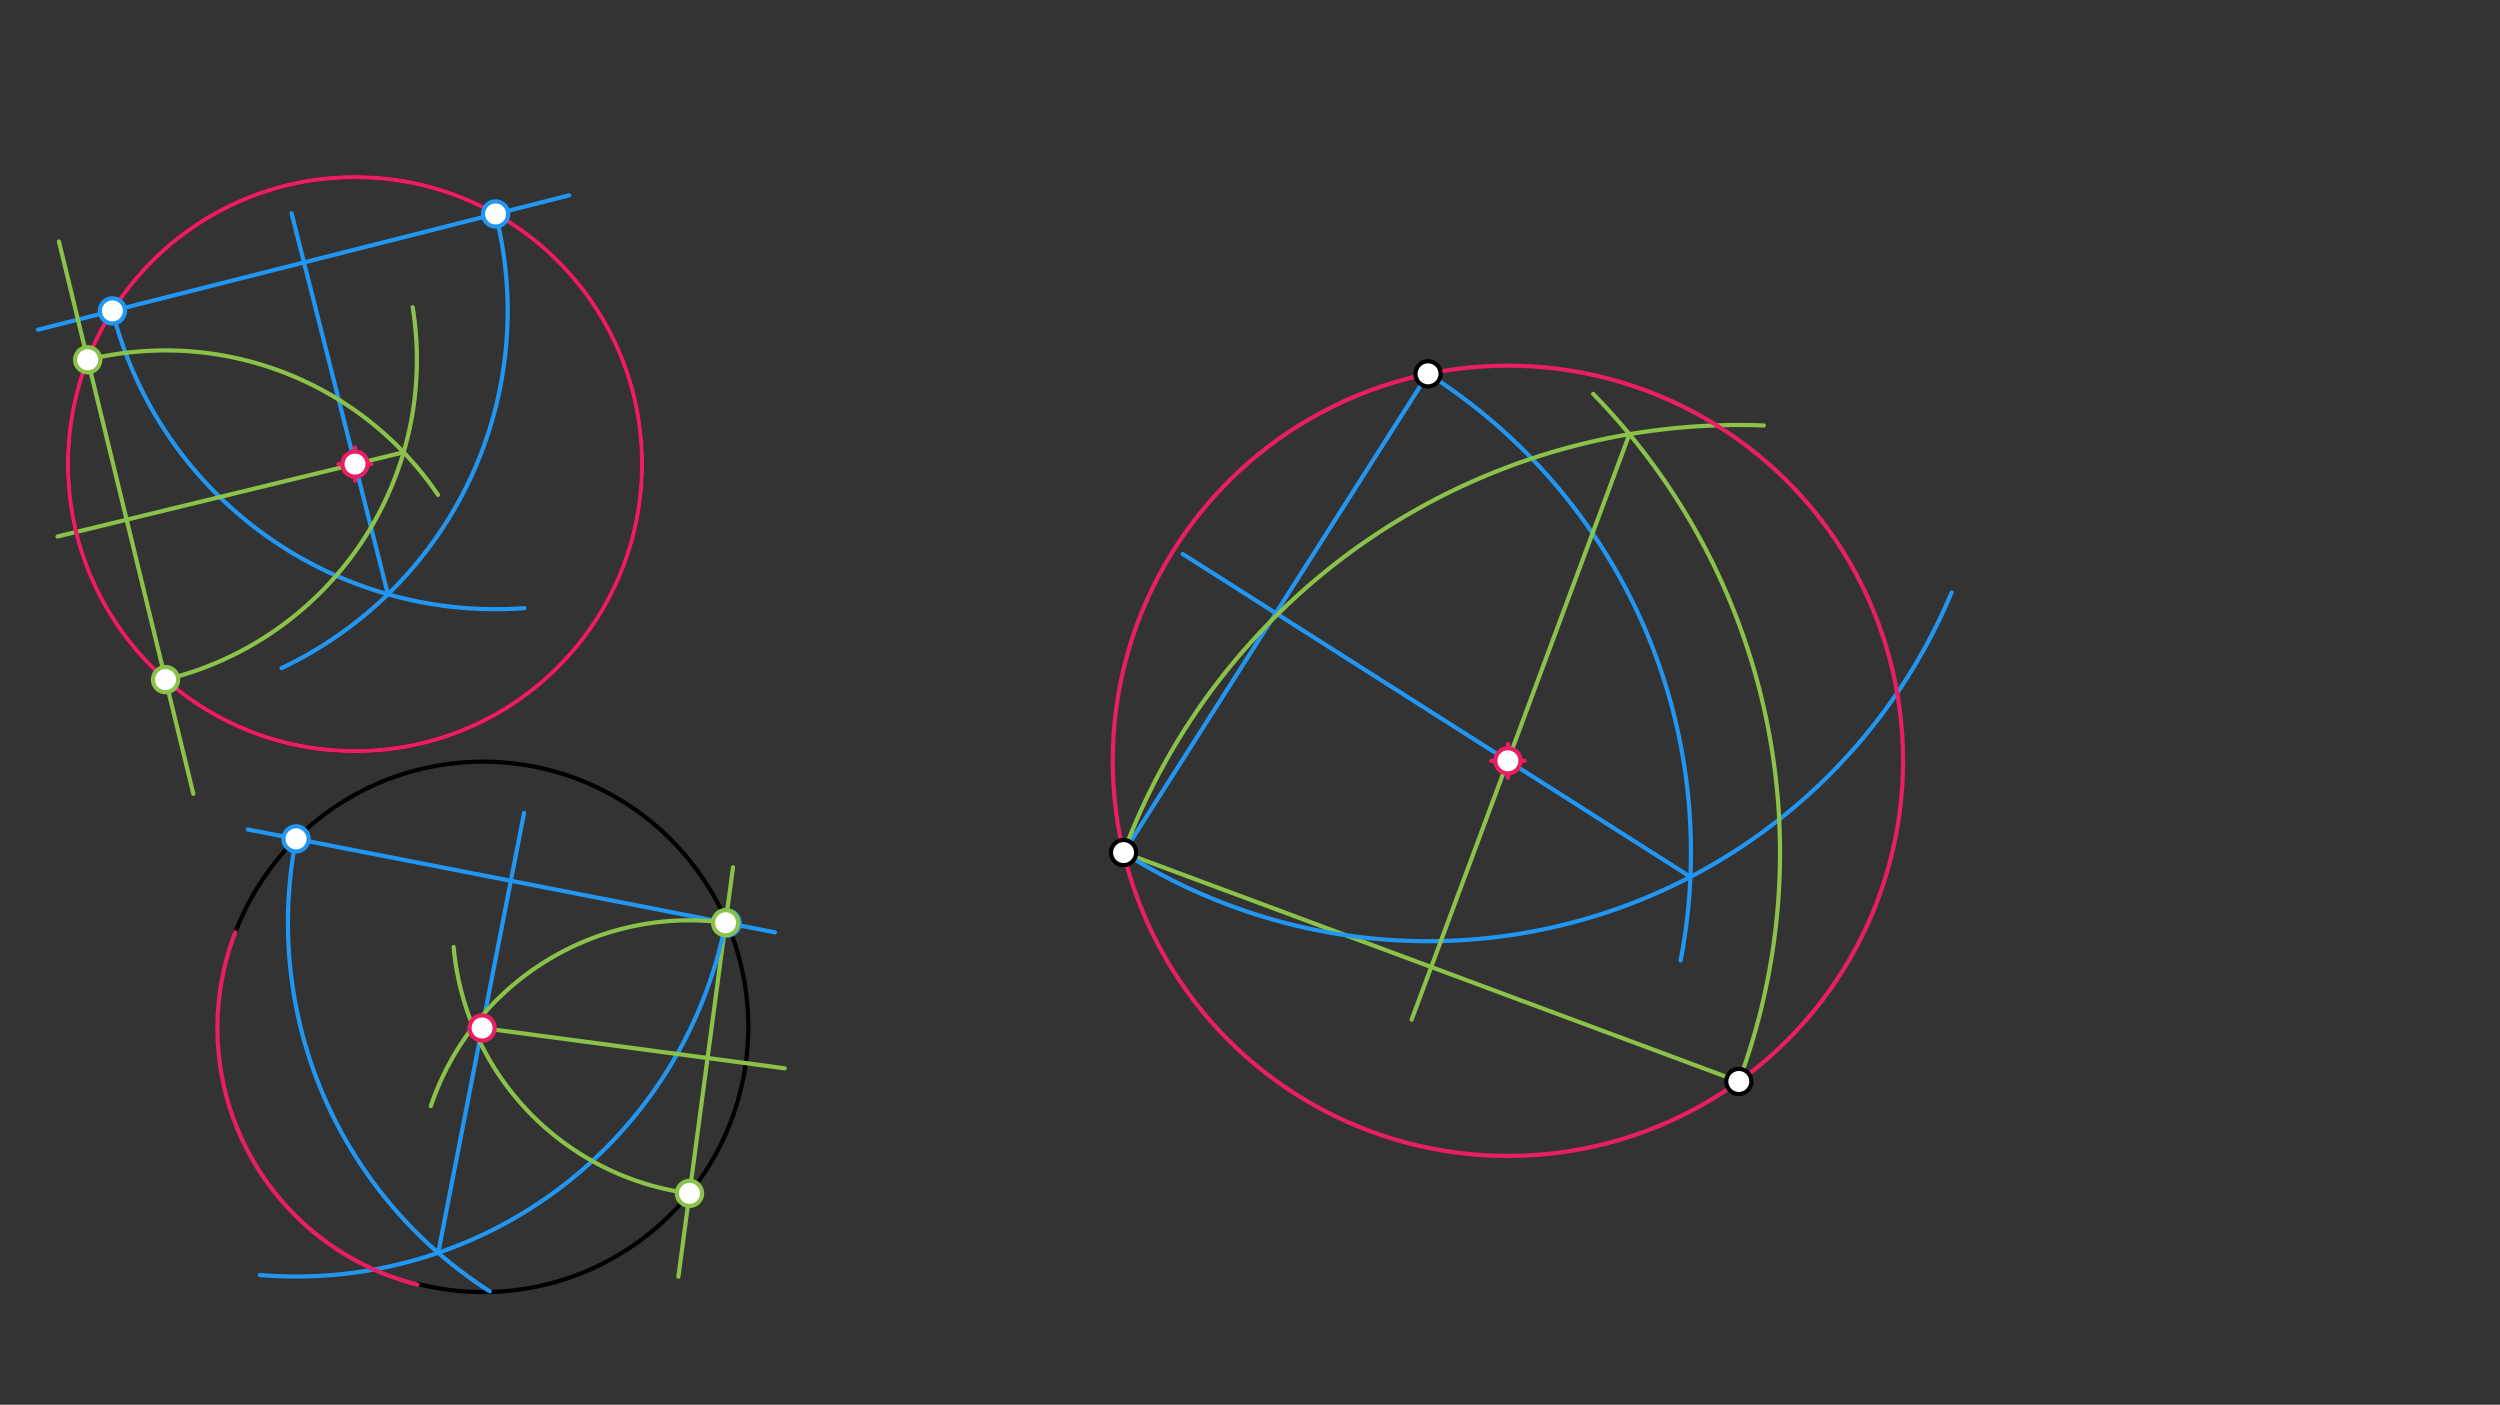 <svg xmlns="http://www.w3.org/2000/svg" class="svg--1it" height="100%" preserveAspectRatio="xMidYMid meet" viewBox="0 0 595.276 334.488" width="100%"><rect x="0" y="0" width="595.276" height="334.488" fill="#333333" stroke="none"/><defs><marker id="marker-arrow" markerHeight="16" markerUnits="userSpaceOnUse" markerWidth="24" orient="auto-start-reverse" refX="24" refY="4" viewBox="0 0 24 8"><path d="M 0 0 L 24 4 L 0 8 z" stroke="inherit"></path></marker></defs><g class="aux-layer--1FB"></g><g class="main-layer--3Vd"><g class="element--2qn"><g class="center--1s5"><line x1="80.533" y1="110.508" x2="88.533" y2="110.508" stroke="#000000" stroke-width="1" stroke-linecap="round"></line><line x1="84.533" y1="106.508" x2="84.533" y2="114.508" stroke="#000000" stroke-width="1" stroke-linecap="round"></line><circle class="hit--230" cx="84.533" cy="110.508" r="4" stroke="none" fill="transparent"></circle></g><circle cx="84.533" cy="110.508" fill="none" r="68.326" stroke="#000000" stroke-dasharray="none" stroke-width="1"></circle></g><g class="element--2qn"><path d="M 56.033 222.008 A 63.145 63.145 0 1 1 99.436 305.696" fill="none" stroke="#000000" stroke-dasharray="none" stroke-linecap="round" stroke-width="1"></path></g><g class="element--2qn"><line stroke="#2196F3" stroke-dasharray="none" stroke-linecap="round" stroke-width="1" x1="9.033" x2="135.533" y1="78.508" y2="46.508"></line></g><g class="element--2qn"><line stroke="#8BC34A" stroke-dasharray="none" stroke-linecap="round" stroke-width="1" x1="14.033" x2="46.033" y1="57.508" y2="189.008"></line></g><g class="element--2qn"><path d="M 118.005 50.942 A 94.116 94.116 0 0 1 67.04 159.086" fill="none" stroke="#2196F3" stroke-dasharray="none" stroke-linecap="round" stroke-width="1"></path></g><g class="element--2qn"><path d="M 26.764 74.023 A 94.116 94.116 0 0 0 124.837 144.81" fill="none" stroke="#2196F3" stroke-dasharray="none" stroke-linecap="round" stroke-width="1"></path></g><g class="element--2qn"><line stroke="#2196F3" stroke-dasharray="none" stroke-linecap="round" stroke-width="1" x1="92.373" x2="69.429" y1="141.5" y2="50.8"></line></g><g class="element--2qn"><path d="M 39.418 161.822 A 78.382 78.382 0 0 0 98.262 73.154" fill="none" stroke="#8BC34A" stroke-dasharray="none" stroke-linecap="round" stroke-width="1"></path></g><g class="element--2qn"><path d="M 20.884 85.662 A 78.382 78.382 0 0 1 104.292 117.833" fill="none" stroke="#8BC34A" stroke-dasharray="none" stroke-linecap="round" stroke-width="1"></path></g><g class="element--2qn"><line stroke="#8BC34A" stroke-dasharray="none" stroke-linecap="round" stroke-width="1" x1="96.107" x2="13.699" y1="107.692" y2="127.745"></line></g><g class="element--2qn"><g class="center--1s5"><line x1="80.533" y1="110.508" x2="88.533" y2="110.508" stroke="#E91E63" stroke-width="1" stroke-linecap="round"></line><line x1="84.533" y1="106.508" x2="84.533" y2="114.508" stroke="#E91E63" stroke-width="1" stroke-linecap="round"></line><circle class="hit--230" cx="84.533" cy="110.508" r="4" stroke="none" fill="transparent"></circle></g><circle cx="84.533" cy="110.508" fill="none" r="68.326" stroke="#E91E63" stroke-dasharray="none" stroke-width="1"></circle></g><g class="element--2qn"><line stroke="#2196F3" stroke-dasharray="none" stroke-linecap="round" stroke-width="1" x1="59.033" x2="184.533" y1="197.508" y2="222.008"></line></g><g class="element--2qn"><line stroke="#8BC34A" stroke-dasharray="none" stroke-linecap="round" stroke-width="1" x1="174.533" x2="161.533" y1="206.508" y2="304.008"></line></g><g class="element--2qn"><path d="M 172.773 219.712 A 104.208 104.208 0 0 1 61.87 303.596" fill="none" stroke="#2196F3" stroke-dasharray="none" stroke-linecap="round" stroke-width="1"></path></g><g class="element--2qn"><path d="M 70.496 199.746 A 104.208 104.208 0 0 0 116.607 307.489" fill="none" stroke="#2196F3" stroke-dasharray="none" stroke-linecap="round" stroke-width="1"></path></g><g class="element--2qn"><line stroke="#2196F3" stroke-dasharray="none" stroke-linecap="round" stroke-width="1" x1="104.343" x2="124.789" y1="298.304" y2="193.57"></line></g><g class="element--2qn"><path d="M 172.773 219.712 A 65.012 65.012 0 0 0 102.578 263.378" fill="none" stroke="#8BC34A" stroke-dasharray="none" stroke-linecap="round" stroke-width="1"></path></g><g class="element--2qn"><path d="M 164.181 284.154 A 65.012 65.012 0 0 1 108.02 225.51" fill="none" stroke="#8BC34A" stroke-dasharray="none" stroke-linecap="round" stroke-width="1"></path></g><g class="element--2qn"><line stroke="#8BC34A" stroke-dasharray="none" stroke-linecap="round" stroke-width="1" x1="112.668" x2="186.85" y1="244.492" y2="254.383"></line></g><g class="element--2qn"><path d="M 56.033 222.008 A 63.016 63.016 0 0 0 99.39 305.88" fill="none" stroke="#E91E63" stroke-dasharray="none" stroke-linecap="round" stroke-width="1"></path></g><g class="element--2qn"><line stroke="#2196F3" stroke-dasharray="none" stroke-linecap="round" stroke-width="1" x1="340.033" x2="267.533" y1="89.008" y2="203.008"></line></g><g class="element--2qn"><line stroke="#8BC34A" stroke-dasharray="none" stroke-linecap="round" stroke-width="1" x1="267.533" x2="414.033" y1="203.008" y2="257.508"></line></g><g class="element--2qn"><path d="M 267.533 203.008 A 135.101 135.101 0 0 0 464.701 141.067" fill="none" stroke="#2196F3" stroke-dasharray="none" stroke-linecap="round" stroke-width="1"></path></g><g class="element--2qn"><path d="M 340.033 89.008 A 135.101 135.101 0 0 1 400.166 228.712" fill="none" stroke="#2196F3" stroke-dasharray="none" stroke-linecap="round" stroke-width="1"></path></g><g class="element--2qn"><line stroke="#2196F3" stroke-dasharray="none" stroke-linecap="round" stroke-width="1" x1="402.51" x2="281.633" y1="208.795" y2="131.921"></line></g><g class="element--2qn"><path d="M 267.533 203.008 A 156.309 156.309 0 0 1 419.978 101.312" fill="none" stroke="#8BC34A" stroke-dasharray="none" stroke-linecap="round" stroke-width="1"></path></g><g class="element--2qn"><path d="M 414.033 257.508 A 156.309 156.309 0 0 0 379.353 93.789" fill="none" stroke="#8BC34A" stroke-dasharray="none" stroke-linecap="round" stroke-width="1"></path></g><g class="element--2qn"><line stroke="#8BC34A" stroke-dasharray="none" stroke-linecap="round" stroke-width="1" x1="387.982" x2="336.123" y1="103.386" y2="242.786"></line></g><g class="element--2qn"><g class="center--1s5"><line x1="355.05" y1="181.156" x2="363.05" y2="181.156" stroke="#E91E63" stroke-width="1" stroke-linecap="round"></line><line x1="359.05" y1="177.156" x2="359.05" y2="185.156" stroke="#E91E63" stroke-width="1" stroke-linecap="round"></line><circle class="hit--230" cx="359.05" cy="181.156" r="4" stroke="none" fill="transparent"></circle></g><circle cx="359.05" cy="181.156" fill="none" r="94.09" stroke="#E91E63" stroke-dasharray="none" stroke-width="1"></circle></g><g class="element--2qn"><circle cx="340.033" cy="89.008" r="3" stroke="#000000" stroke-width="1" fill="#ffffff"></circle>}</g><g class="element--2qn"><circle cx="267.533" cy="203.008" r="3" stroke="#000000" stroke-width="1" fill="#ffffff"></circle>}</g><g class="element--2qn"><circle cx="414.033" cy="257.508" r="3" stroke="#000000" stroke-width="1" fill="#ffffff"></circle>}</g><g class="element--2qn"><circle cx="26.764" cy="74.023" r="3" stroke="#2196F3" stroke-width="1" fill="#ffffff"></circle>}</g><g class="element--2qn"><circle cx="118.005" cy="50.942" r="3" stroke="#2196F3" stroke-width="1" fill="#ffffff"></circle>}</g><g class="element--2qn"><circle cx="20.884" cy="85.662" r="3" stroke="#8BC34A" stroke-width="1" fill="#ffffff"></circle>}</g><g class="element--2qn"><circle cx="39.418" cy="161.822" r="3" stroke="#8BC34A" stroke-width="1" fill="#ffffff"></circle>}</g><g class="element--2qn"><circle cx="84.533" cy="110.508" r="3" stroke="#E91E63" stroke-width="1" fill="#ffffff"></circle>}</g><g class="element--2qn"><circle cx="70.496" cy="199.746" r="3" stroke="#2196F3" stroke-width="1" fill="#ffffff"></circle>}</g><g class="element--2qn"><circle cx="173.136" cy="219.783" r="3" stroke="#2196F3" stroke-width="1" fill="#ffffff"></circle>}</g><g class="element--2qn"><circle cx="172.773" cy="219.712" r="3" stroke="#8BC34A" stroke-width="1" fill="#ffffff"></circle>}</g><g class="element--2qn"><circle cx="164.181" cy="284.154" r="3" stroke="#8BC34A" stroke-width="1" fill="#ffffff"></circle>}</g><g class="element--2qn"><circle cx="114.793" cy="244.775" r="3" stroke="#E91E63" stroke-width="1" fill="#ffffff"></circle>}</g><g class="element--2qn"><circle cx="359.05" cy="181.156" r="3" stroke="#E91E63" stroke-width="1" fill="#ffffff"></circle>}</g></g><g class="snaps-layer--2PT"></g><g class="temp-layer--rAP"></g></svg>